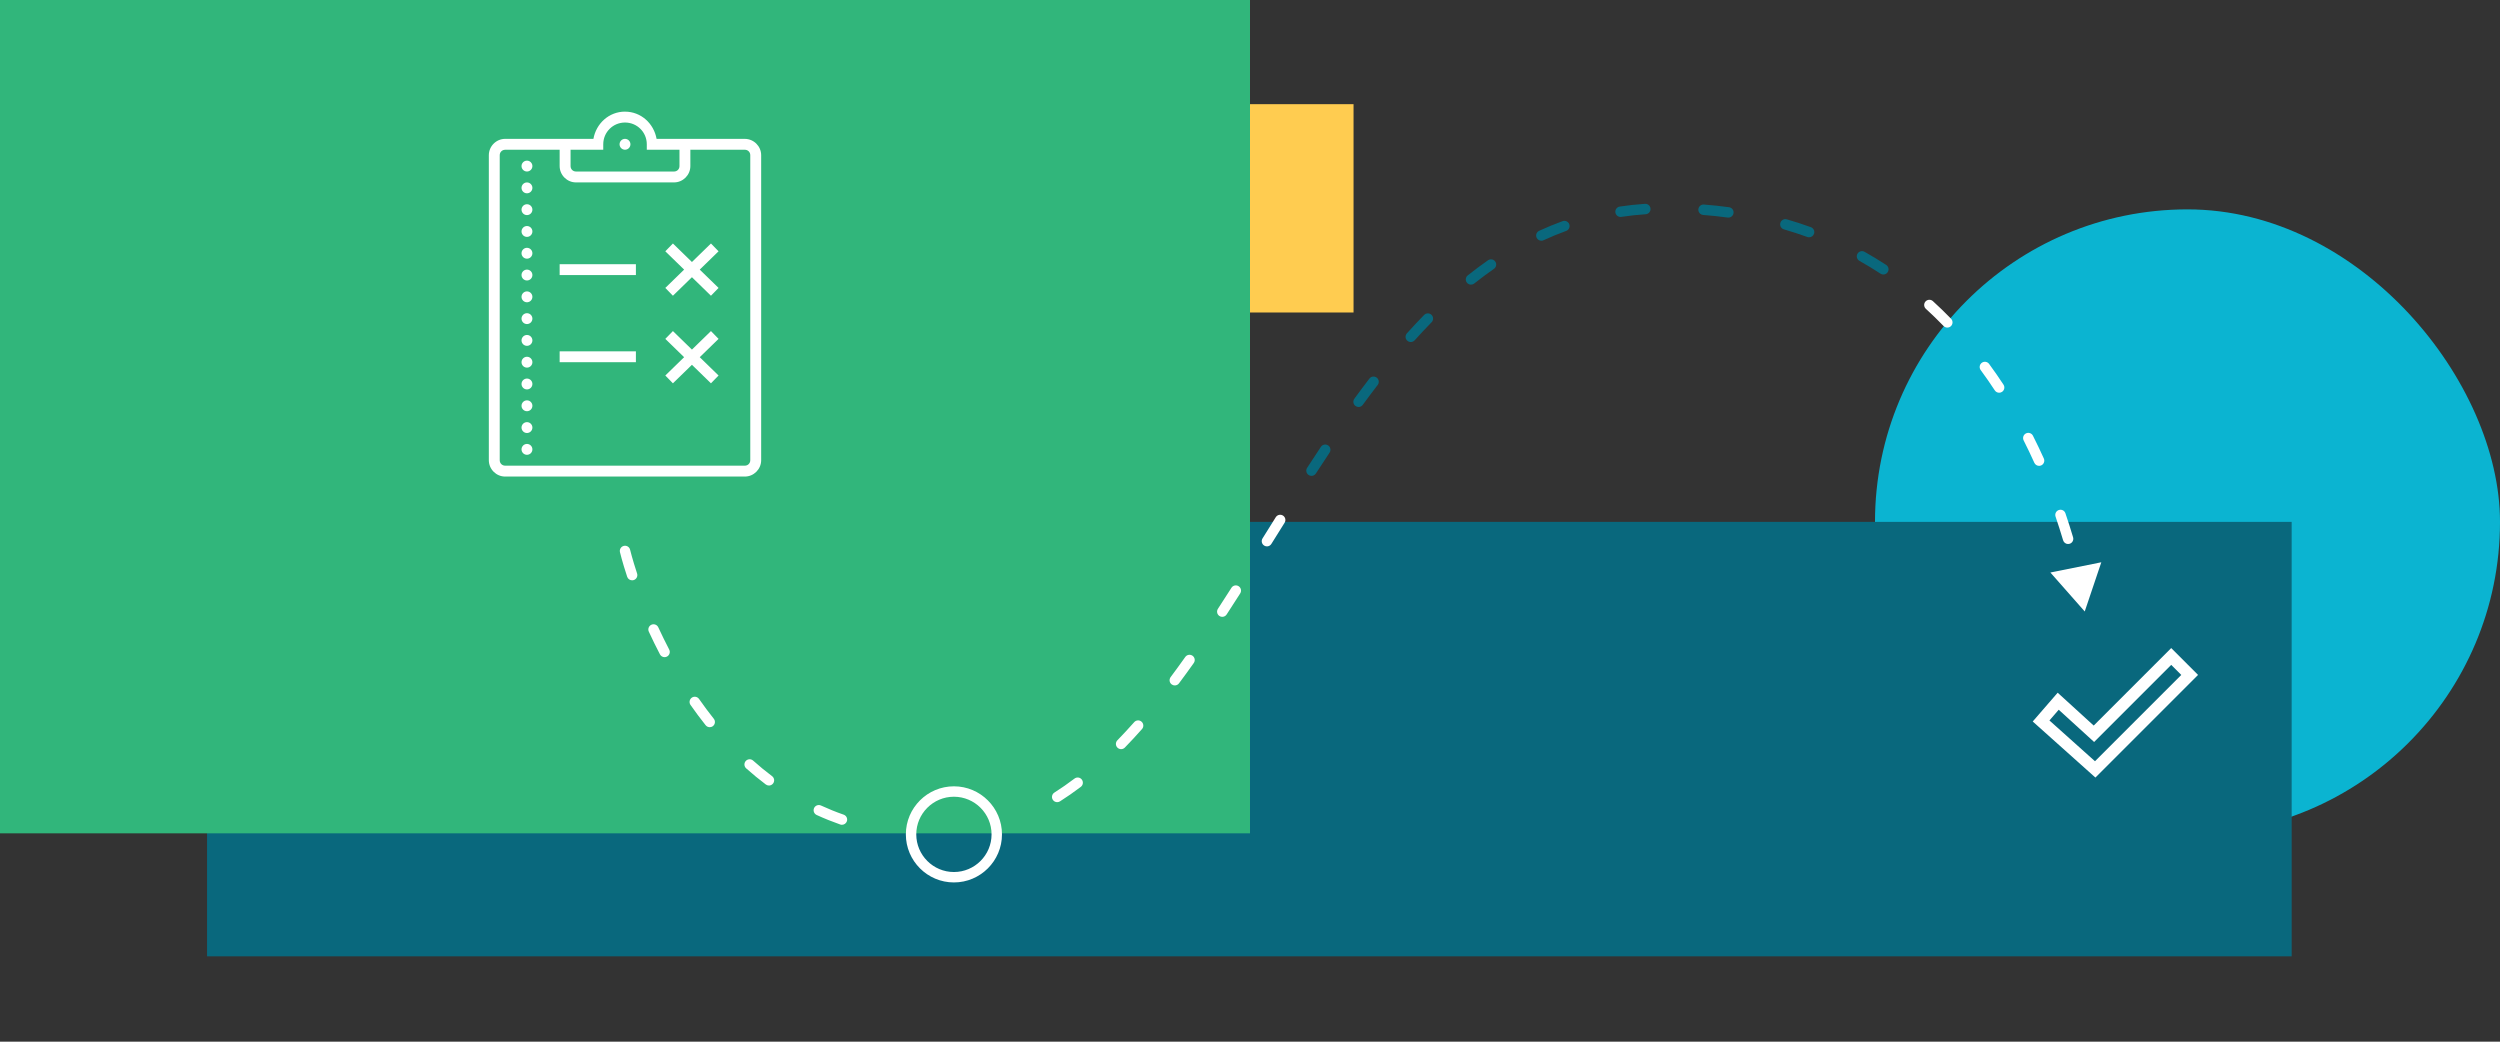<?xml version="1.0" encoding="UTF-8"?>
<svg xmlns="http://www.w3.org/2000/svg" viewBox="0 0 1200 500">
  <rect x="0" y="0" width="1200" height="500" fill="#333333" stroke="none"/>
  <defs>
    <style>
      .cls-1 {
        fill: #fff;
      }

      .cls-2, .cls-3 {
        fill: #09687d;
      }

      .cls-4 {
        fill: #0bb4d1;
      }

      .cls-4, .cls-3, .cls-5, .cls-6, .cls-7 {
        mix-blend-mode: multiply;
      }

      .cls-5 {
        fill: #31b67b;
      }

      .cls-6 {
        fill: #ffcc50;
      }

      .cls-8 {
        isolation: isolate;
      }
    </style>
  </defs>
  <g class="cls-8">
    <g id="background_shapes" data-name="background shapes">
      <g class="cls-7">
        <rect class="cls-6" x="549.69" y="50" width="100" height="100" transform="translate(1199.39 200) rotate(-180)"/>
      </g>
      <g class="cls-7">
        <rect class="cls-4" x="900" y="100.5" width="300" height="300" rx="150" ry="150"/>
      </g>
      <g class="cls-7">
        <rect class="cls-3" x="99.39" y="250.5" width="1000.61" height="208.54"/>
      </g>
      <rect class="cls-5" x="0" y="0" width="600" height="400" transform="translate(600 400) rotate(180)"/>
    </g>
    <g id="icons_outlined" data-name="icons outlined">
      <path class="cls-1" d="m300,53.58c-7.71,0-13.86,5.73-15.16,13.07h-42.36c-4.3,0-7.84,3.54-7.84,7.84v146.42c0,4.3,3.54,7.84,7.84,7.84h115.04c4.3,0,7.84-3.54,7.84-7.84V74.5c0-4.3-3.54-7.84-7.84-7.84h-42.36c-1.3-7.35-7.45-13.07-15.16-13.07Zm0,5.23c5.81,0,10.46,4.65,10.46,10.46v2.61h15.69v7.84c0,1.48-1.14,2.61-2.61,2.61h-47.06c-1.48,0-2.61-1.14-2.61-2.61v-7.84h15.69v-2.61c0-5.81,4.65-10.46,10.46-10.46Zm0,7.84c-1.44,0-2.61,1.17-2.61,2.61s1.17,2.61,2.61,2.61,2.61-1.17,2.61-2.61-1.17-2.61-2.61-2.61Zm-57.52,5.23h26.15v7.84c0,4.3,3.54,7.84,7.84,7.84h47.06c4.3,0,7.84-3.54,7.84-7.84v-7.84h26.15c1.48,0,2.61,1.14,2.61,2.61v146.42c0,1.48-1.14,2.61-2.61,2.61h-115.04c-1.48,0-2.61-1.14-2.61-2.61V74.5c0-1.48,1.14-2.61,2.61-2.61Zm10.46,5.23c-1.44,0-2.61,1.17-2.61,2.61s1.17,2.61,2.61,2.61,2.61-1.17,2.61-2.61-1.17-2.61-2.61-2.61Zm0,10.46c-1.44,0-2.61,1.17-2.61,2.61s1.17,2.61,2.61,2.61,2.61-1.17,2.61-2.61-1.17-2.61-2.61-2.61Zm0,10.46c-1.44,0-2.61,1.17-2.61,2.61s1.17,2.61,2.61,2.61,2.61-1.17,2.61-2.61-1.17-2.61-2.61-2.61Zm0,10.46c-1.44,0-2.61,1.17-2.61,2.61s1.17,2.61,2.61,2.61,2.61-1.17,2.61-2.61-1.17-2.61-2.61-2.61Zm0,10.46c-1.44,0-2.61,1.17-2.61,2.61s1.17,2.61,2.61,2.61,2.61-1.17,2.61-2.61-1.17-2.61-2.61-2.61Zm15.69,7.85v5.23h36.6v-5.23h-36.6Zm-15.69,2.61c-1.44,0-2.61,1.17-2.61,2.61s1.17,2.61,2.61,2.61,2.61-1.17,2.61-2.61-1.17-2.61-2.61-2.61Zm0,10.46c-1.44,0-2.61,1.17-2.61,2.61s1.17,2.61,2.61,2.61,2.61-1.17,2.61-2.61-1.17-2.61-2.61-2.61Zm0,10.46c-1.44,0-2.61,1.17-2.61,2.61s1.17,2.61,2.61,2.61,2.61-1.17,2.61-2.61-1.17-2.61-2.61-2.61Zm70.06,8.58l-3.65,3.75,9.03,8.79-9.03,8.79,3.65,3.75,9.13-8.89,9.13,8.89,3.65-3.75-9.03-8.79,9.03-8.79-3.65-3.75-9.13,8.89-9.13-8.89Zm0-42.04l-3.65,3.75,9.03,8.79-9.03,8.79,3.65,3.75,9.13-8.89,9.13,8.89,3.65-3.75-9.03-8.79,9.03-8.79-3.65-3.75-9.13,8.89-9.13-8.89Zm-70.06,43.91c-1.44,0-2.61,1.17-2.61,2.61s1.17,2.61,2.61,2.61,2.61-1.17,2.61-2.61-1.17-2.61-2.61-2.61Zm15.69,7.85v5.23h36.6v-5.23h-36.6Zm-15.69,2.61c-1.44,0-2.61,1.17-2.61,2.61s1.17,2.61,2.61,2.61,2.61-1.17,2.61-2.61-1.17-2.61-2.61-2.61Zm0,10.46c-1.44,0-2.61,1.17-2.61,2.61s1.17,2.61,2.61,2.61,2.61-1.17,2.61-2.61-1.17-2.61-2.61-2.61Zm0,10.46c-1.44,0-2.61,1.17-2.61,2.61s1.17,2.61,2.61,2.61,2.61-1.17,2.61-2.61-1.17-2.61-2.61-2.61Zm0,10.46c-1.44,0-2.61,1.17-2.61,2.61s1.17,2.61,2.61,2.61,2.61-1.17,2.61-2.61-1.17-2.61-2.61-2.61Zm0,10.46c-1.44,0-2.61,1.17-2.61,2.61s1.17,2.61,2.61,2.61,2.61-1.17,2.61-2.61-1.17-2.61-2.61-2.61Z"/>
      <path class="cls-1" d="m1042.18,311.07l-37.2,37.2-17.3-15.77-11.97,13.82,30.09,26.91,49.27-49.27-12.89-12.89Zm0,8.07l4.83,4.83-41.42,41.42-21.86-19.57,4.46-5.15,16.99,15.49,37.01-37.02Z"/>
      <g>
        <path class="cls-1" d="m404.14,395.9c-.27,0-.55-.04-.82-.14-3.83-1.34-7.64-2.87-11.33-4.57-1.25-.58-1.8-2.06-1.23-3.32.58-1.25,2.06-1.8,3.32-1.22,3.54,1.63,7.2,3.11,10.88,4.39,1.3.45,1.99,1.88,1.54,3.18-.36,1.03-1.33,1.68-2.36,1.68Zm103.31-10.86c-.83,0-1.64-.41-2.11-1.16-.74-1.17-.39-2.71.77-3.45,3.22-2.04,6.47-4.31,9.66-6.72,1.1-.83,2.67-.62,3.5.48.83,1.1.62,2.67-.48,3.5-3.29,2.5-6.66,4.84-10,6.96-.42.26-.88.39-1.34.39Zm-138.36-7.99c-.52,0-1.05-.16-1.5-.5-3.2-2.41-6.37-5.02-9.43-7.74-1.03-.92-1.12-2.5-.2-3.53.92-1.03,2.5-1.12,3.53-.2,2.95,2.64,6.02,5.15,9.11,7.48,1.1.83,1.32,2.4.49,3.5-.49.65-1.24,1-2,1Zm169.04-17.46c-.63,0-1.26-.24-1.74-.71-.99-.96-1.01-2.55-.05-3.54,2.67-2.74,5.38-5.67,8.08-8.71.91-1.03,2.5-1.13,3.53-.22,1.03.92,1.13,2.5.22,3.53-2.75,3.1-5.52,6.1-8.24,8.89-.49.5-1.14.76-1.79.76Zm-197.46-10.54c-.74,0-1.46-.32-1.96-.94-2.48-3.11-4.92-6.4-7.27-9.75-.79-1.13-.51-2.69.62-3.48,1.13-.79,2.69-.51,3.48.62,2.29,3.27,4.67,6.47,7.08,9.5.86,1.08.68,2.65-.4,3.51-.46.37-1.01.54-1.56.54Zm223.23-20.04c-.52,0-1.05-.16-1.5-.5-1.11-.83-1.33-2.39-.5-3.5,2.28-3.05,4.65-6.3,7.03-9.66.8-1.13,2.36-1.39,3.49-.59,1.13.8,1.39,2.36.59,3.49-2.4,3.39-4.79,6.67-7.1,9.76-.49.66-1.24,1-2,1Zm-244.9-13.57c-.9,0-1.77-.49-2.22-1.34-1.85-3.55-3.65-7.22-5.35-10.9-.58-1.25-.03-2.74,1.22-3.32,1.25-.58,2.74-.03,3.32,1.22,1.67,3.61,3.43,7.21,5.24,10.68.64,1.22.16,2.73-1.06,3.37-.37.19-.76.29-1.15.29Zm267.69-19.35c-.47,0-.94-.13-1.36-.41-1.16-.75-1.48-2.3-.73-3.46,2.17-3.33,4.33-6.69,6.49-10.08.74-1.17,2.29-1.51,3.45-.76,1.16.74,1.51,2.29.76,3.45-2.17,3.4-4.34,6.78-6.52,10.12-.48.74-1.28,1.13-2.1,1.13Zm-283.28-17.54c-1.05,0-2.03-.67-2.37-1.72-2.38-7.22-3.42-11.62-3.46-11.8-.32-1.34.51-2.69,1.86-3.01,1.34-.32,2.69.51,3.01,1.86.01.04,1.05,4.39,3.35,11.39.43,1.31-.28,2.72-1.59,3.16-.26.08-.52.13-.78.13Zm304.72-16.29c-.45,0-.91-.12-1.32-.38-1.17-.73-1.53-2.27-.8-3.44l.37-.59c1.99-3.19,3.99-6.39,5.99-9.59.73-1.17,2.28-1.52,3.45-.79,1.17.73,1.52,2.28.79,3.45-2,3.2-4,6.39-5.99,9.58l-.37.59c-.47.76-1.29,1.18-2.12,1.18Zm384.56-1.13c-1.08,0-2.07-.7-2.4-1.79-1.13-3.8-2.35-7.62-3.62-11.36-.45-1.31.25-2.73,1.56-3.17,1.31-.45,2.73.25,3.17,1.56,1.3,3.8,2.54,7.69,3.68,11.54.39,1.32-.36,2.72-1.68,3.11-.24.07-.48.1-.71.1Zm-13.93-37.52c-.95,0-1.86-.55-2.28-1.47-1.64-3.64-3.37-7.25-5.13-10.74-.62-1.23-.13-2.74,1.1-3.36,1.23-.62,2.74-.13,3.36,1.1,1.8,3.56,3.55,7.23,5.23,10.94.57,1.26,0,2.74-1.25,3.31-.33.15-.68.22-1.03.22Zm-19.17-35.1c-.81,0-1.61-.4-2.09-1.13-2.18-3.33-4.46-6.61-6.77-9.75-.82-1.11-.58-2.68.53-3.49,1.12-.82,2.68-.58,3.5.53,2.36,3.21,4.69,6.57,6.92,9.97.76,1.15.43,2.7-.72,3.46-.42.28-.9.41-1.37.41Z"/>
        <polygon class="cls-1" points="984.19 274.81 1000.67 293.51 1008.63 269.89 984.19 274.81"/>
      </g>
      <g class="cls-7">
        <path class="cls-2" d="m629.52,228.41c-.47,0-.94-.13-1.36-.4-1.16-.75-1.49-2.3-.74-3.46,2.24-3.46,4.47-6.85,6.61-10.06.76-1.15,2.32-1.46,3.47-.7,1.15.76,1.46,2.32.7,3.47-2.13,3.2-4.34,6.57-6.58,10.01-.48.74-1.28,1.14-2.1,1.14Z"/>
        <path class="cls-2" d="m652.11,195.35c-.51,0-1.03-.16-1.47-.48-1.12-.81-1.36-2.38-.55-3.49,2.42-3.32,4.86-6.57,7.23-9.66.84-1.09,2.41-1.3,3.51-.46,1.09.84,1.3,2.41.46,3.51-2.35,3.06-4.76,6.27-7.16,9.56-.49.67-1.25,1.03-2.02,1.03Z"/>
        <path class="cls-2" d="m677.17,164.17c-.6,0-1.19-.21-1.67-.64-1.03-.92-1.11-2.5-.19-3.53,2.75-3.06,5.54-6.03,8.28-8.83.97-.99,2.55-1,3.54-.04.99.97,1,2.55.04,3.54-2.7,2.75-5.43,5.67-8.13,8.67-.49.55-1.17.83-1.86.83Z"/>
        <path class="cls-2" d="m706.08,136.63c-.74,0-1.46-.32-1.96-.94-.86-1.08-.68-2.65.4-3.51,3.21-2.55,6.48-4.99,9.73-7.25,1.13-.79,2.69-.51,3.48.62.79,1.13.51,2.69-.62,3.48-3.17,2.2-6.35,4.58-9.48,7.06-.46.37-1.01.54-1.55.54Z"/>
        <path class="cls-2" d="m904.01,131.76c-.47,0-.95-.13-1.37-.41-3.29-2.16-6.69-4.22-10.1-6.13-1.21-.68-1.63-2.2-.96-3.4.67-1.21,2.2-1.63,3.4-.96,3.51,1.97,7.01,4.09,10.4,6.31,1.15.76,1.48,2.31.72,3.46-.48.73-1.28,1.13-2.09,1.13Z"/>
        <path class="cls-2" d="m739.85,115.55c-.95,0-1.85-.54-2.27-1.45-.58-1.25-.03-2.74,1.22-3.32,3.69-1.7,7.48-3.26,11.25-4.63,1.3-.47,2.73.2,3.2,1.49.47,1.3-.2,2.73-1.5,3.2-3.64,1.32-7.29,2.83-10.86,4.48-.34.16-.7.23-1.05.23Z"/>
        <path class="cls-2" d="m868.36,113.9c-.28,0-.57-.05-.85-.15-3.67-1.33-7.45-2.56-11.23-3.66-1.33-.38-2.09-1.77-1.71-3.1.38-1.33,1.77-2.09,3.1-1.71,3.89,1.13,7.78,2.39,11.55,3.76,1.3.47,1.97,1.91,1.5,3.2-.37,1.02-1.33,1.65-2.35,1.65Z"/>
        <path class="cls-2" d="m829.62,104.45c-.11,0-.23,0-.34-.02-3.86-.52-7.82-.95-11.77-1.26-1.38-.11-2.4-1.31-2.3-2.69s1.31-2.41,2.69-2.3c4.05.32,8.1.75,12.06,1.29,1.37.19,2.33,1.45,2.14,2.81-.17,1.25-1.24,2.16-2.47,2.16Z"/>
        <path class="cls-2" d="m777.86,104.13c-1.22,0-2.28-.89-2.47-2.13-.21-1.37.73-2.64,2.1-2.85,3.96-.6,8.04-1.04,12.1-1.31,1.37-.1,2.57.95,2.66,2.33.09,1.38-.95,2.57-2.33,2.66-3.93.26-7.86.69-11.69,1.27-.13.02-.25.03-.38.03Z"/>
      </g>
      <path class="cls-1" d="m457.88,423.57c-12.72,0-23.07-10.35-23.07-23.07s10.35-23.07,23.07-23.07,23.07,10.35,23.07,23.07-10.35,23.07-23.07,23.07Zm0-41.14c-9.96,0-18.07,8.11-18.07,18.07s8.11,18.07,18.07,18.07,18.07-8.11,18.07-18.07-8.11-18.07-18.07-18.07Z"/>
      <path class="cls-1" d="m934.71,157.24c-.65,0-1.3-.25-1.79-.76-2.76-2.84-5.62-5.62-8.5-8.24-1.02-.93-1.1-2.51-.17-3.53.93-1.02,2.51-1.1,3.53-.17,2.96,2.69,5.9,5.54,8.73,8.46.96.99.94,2.57-.05,3.54-.49.47-1.11.7-1.74.7Z"/>
    </g>
  </g>
</svg>